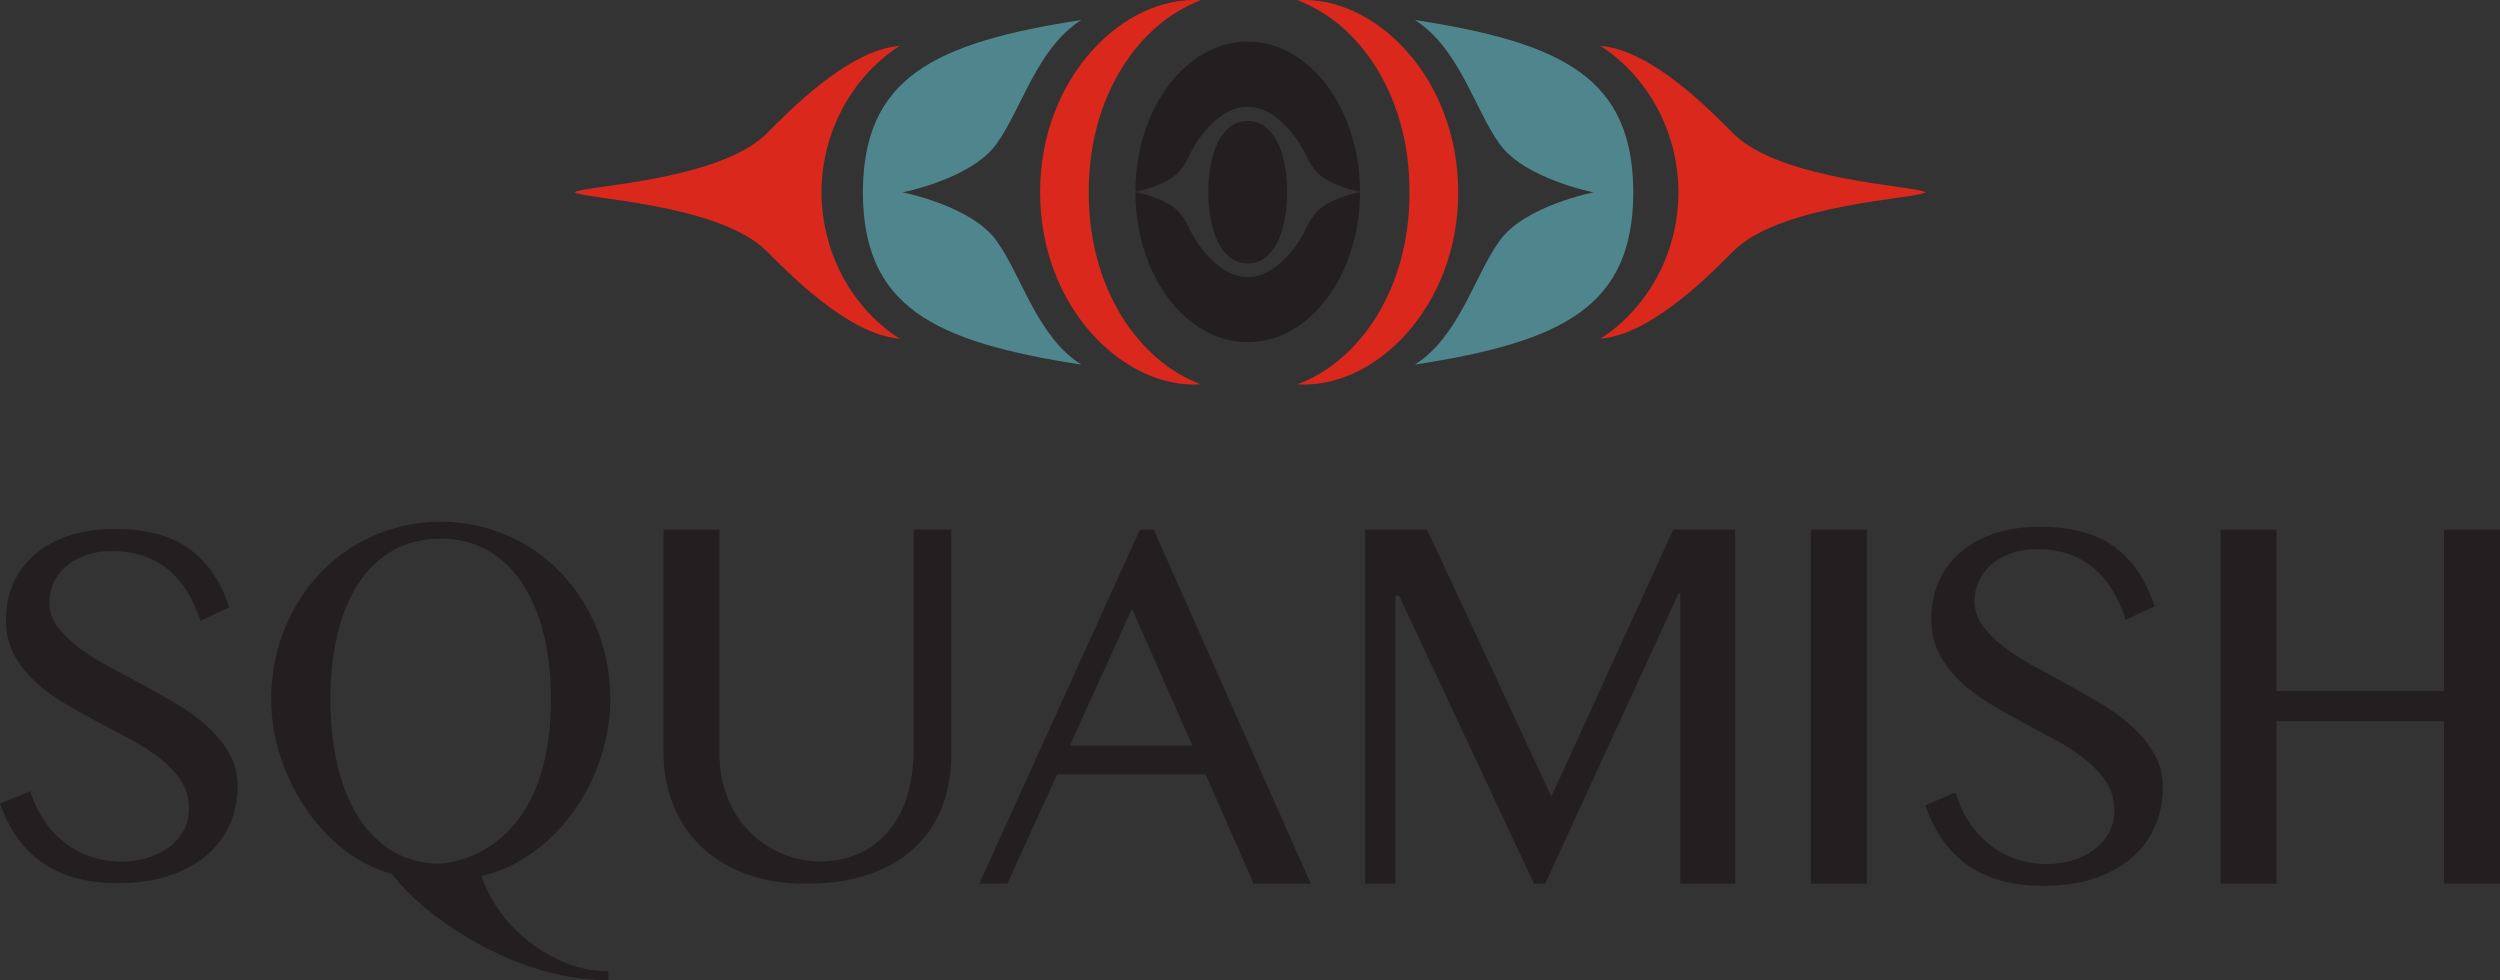 <?xml version="1.0" encoding="UTF-8"?><svg xmlns="http://www.w3.org/2000/svg" viewBox="0 0 946.41 371.08"><rect x="0" y="0" width="946.41" height="371.08" fill="#333333" stroke="none"/><defs><style>.uuid-b076ed34-c79f-4f15-bcfa-712c10dcc616 {fill: #fff;}.uuid-4fa66460-47b3-4fd6-b439-e9469eb44956 {fill: #da291c;}.uuid-f9220f68-1993-4356-aab9-e7ea1b1e326e {fill: #4f868e;}.uuid-e05b9df8-00f7-431d-aced-22712f984954 {fill: #231f20;}</style></defs><path class="uuid-4fa66460-47b3-4fd6-b439-e9469eb44956" d="M310.99,72.81c.06-24.87,13.44-45.23,29.6-55.44-19.73,1.53-42.54,25.38-50.5,33.31-18.09,17.92-70.24,19.73-72.55,22.12,2.31,2.4,54.46,4.21,72.55,22.14,7.96,7.9,30.78,31.74,50.5,33.27-16.16-10.18-29.54-30.51-29.6-55.41" /><path class="uuid-4fa66460-47b3-4fd6-b439-e9469eb44956" d="M635.39,72.81c-.03-24.87-13.41-45.23-29.56-55.44,19.72,1.53,42.55,25.38,50.48,33.31,18.11,17.92,70.2,19.73,72.57,22.12-2.37,2.4-54.46,4.21-72.57,22.14-7.94,7.9-30.76,31.74-50.48,33.27,16.16-10.18,29.53-30.51,29.56-55.41" /><path class="uuid-f9220f68-1993-4356-aab9-e7ea1b1e326e" d="M377.11,90.98c-9.52-13.12-35.46-18.17-35.46-18.17,0,0,25.94-5.05,35.46-18.16,9.58-13.11,15.37-36.4,32.22-47.08-56.44,8.68-82.51,22.18-82.68,65.24,.17,43.05,26.24,56.53,82.68,65.21-16.85-10.66-22.64-33.97-32.22-47.03" /><path class="uuid-f9220f68-1993-4356-aab9-e7ea1b1e326e" d="M567.81,90.98c9.55-13.12,35.47-18.17,35.47-18.17,0,0-25.92-5.05-35.47-18.16-9.54-13.11-15.33-36.4-32.19-47.08,56.46,8.68,82.54,22.18,82.69,65.24-.15,43.05-26.23,56.53-82.69,65.21,16.86-10.66,22.65-33.97,32.19-47.03" /><path class="uuid-4fa66460-47b3-4fd6-b439-e9469eb44956" d="M552.02,72.88h0v-.17c0-43.35-31.58-74.54-60.83-72.63,23.34,8.7,42.52,35.99,42.39,72.7,.13,36.74-19.05,64.04-42.39,72.71,29.24,1.93,60.83-29.28,60.83-72.62" /><path class="uuid-4fa66460-47b3-4fd6-b439-e9469eb44956" d="M393.76,72.88h0v-.17c-.05-43.35,31.59-74.54,60.84-72.63-23.34,8.7-42.53,35.99-42.44,72.7-.1,36.74,19.1,64.04,42.44,72.71-29.26,1.93-60.9-29.28-60.84-72.62" /><path class="uuid-e05b9df8-00f7-431d-aced-22712f984954" d="M472.34,99.75v.02c9.55,0,14.91-11.48,14.91-27.12s-5.36-26.86-14.91-26.86-14.91,11.23-14.91,26.86,5.34,27.09,14.91,27.09" /><path class="uuid-e05b9df8-00f7-431d-aced-22712f984954" d="M497.78,80.92c-.97,1.27-1.9,2.77-2.81,4.38-4.32,9.89-13.36,19.59-22.16,19.54,.02,.03-.97,.03-.93,0-8.81,.04-17.86-9.68-22.22-19.59-.89-1.61-1.8-3.09-2.8-4.35-4.29-5.51-15.39-7.87-17.04-8.19,.02,31.39,19.03,56.84,42.52,56.84s42.48-25.44,42.5-56.83c-1.66,.33-12.76,2.71-17.06,8.21" /><path class="uuid-e05b9df8-00f7-431d-aced-22712f984954" d="M446.86,64.39c1.02-1.28,1.92-2.8,2.85-4.39,4.33-9.91,13.36-19.58,22.15-19.53-.02,0,.97,0,.95,0,8.81-.04,17.87,9.67,22.19,19.58,.88,1.57,1.83,3.06,2.78,4.34,4.3,5.5,15.4,7.9,17.06,8.23,0-31.41-19.04-56.87-42.5-56.87s-42.51,25.46-42.52,56.87c1.65-.33,12.75-2.73,17.04-8.24" /><path class="uuid-b076ed34-c79f-4f15-bcfa-712c10dcc616" d="M514.84,72.71c.14-.03,.22-.04,.22-.04,0,0-.08-.02-.22-.04v.08Z" /><path class="uuid-b076ed34-c79f-4f15-bcfa-712c10dcc616" d="M429.81,72.62c-.14,.03-.22,.04-.22,.04,0,0,.08,.02,.22,.04v-.08Z" /><path class="uuid-e05b9df8-00f7-431d-aced-22712f984954" d="M46.19,326.14c3.14,0,6.23-.44,9.28-1.3,3.05-.86,5.76-2.15,8.16-3.85,2.38-1.72,4.3-3.82,5.75-6.29,1.44-2.51,2.18-5.37,2.18-8.61,0-3.91-1.01-7.4-2.99-10.44-2-3.04-4.61-5.84-7.84-8.42-3.23-2.57-6.93-4.98-11.1-7.21-4.16-2.24-8.41-4.49-12.73-6.76-4.32-2.28-8.56-4.65-12.74-7.15-4.16-2.46-7.85-5.22-11.07-8.27-3.24-3.03-5.85-6.43-7.85-10.2-2-3.77-2.99-8.1-2.99-13s.91-9.45,2.72-13.65c1.81-4.19,4.48-7.83,7.97-10.9,3.51-3.06,7.81-5.47,12.92-7.22,5.11-1.74,10.98-2.62,17.62-2.62,11.96,0,21.38,2.54,28.32,7.64,6.91,5.08,11.9,12.44,14.98,22.06l-10.88,5.06c-1.27-3.93-2.88-7.51-4.84-10.77-1.96-3.25-4.32-6.03-7.06-8.36-2.76-2.33-5.91-4.13-9.48-5.37-3.56-1.26-7.58-1.89-12.04-1.89-3.99,0-7.47,.56-10.45,1.71-3,1.13-5.47,2.6-7.44,4.41-1.96,1.81-3.44,3.86-4.44,6.16-.99,2.31-1.48,4.65-1.48,7.03,0,3.38,1.01,6.46,3.07,9.24,2.06,2.79,4.75,5.44,8.06,7.96,3.32,2.51,7.13,4.92,11.42,7.21,4.28,2.3,8.65,4.66,13.08,7.04,4.44,2.39,8.8,4.88,13.11,7.46,4.27,2.58,8.08,5.39,11.4,8.46,3.32,3.06,6.01,6.41,8.07,10.07,2.03,3.63,3.08,7.71,3.08,12.17,0,5.09-.96,9.85-2.86,14.31-1.9,4.44-4.76,8.33-8.56,11.67-3.81,3.34-8.53,5.97-14.18,7.9-5.65,1.95-12.22,2.91-19.7,2.91-6.04,0-11.44-.68-16.2-2.02-4.79-1.35-9-3.33-12.64-5.88-3.66-2.58-6.78-5.74-9.38-9.48-2.59-3.73-4.73-7.97-6.42-12.68l11.41-4.78c1.33,4.16,3.1,7.9,5.34,11.21,2.24,3.31,4.84,6.11,7.83,8.41,2.99,2.29,6.31,4.03,9.97,5.24,3.66,1.19,7.53,1.81,11.64,1.81" /><path class="uuid-e05b9df8-00f7-431d-aced-22712f984954" d="M348.6,200.48h-2.72v83.6c0,5.19-.83,11.77-2.3,16.86-1.33,4.65-7.96,24.3-31.87,25.16-5.99,.21-11.38-1.07-16.23-3.21-4.84-2.12-8.96-5.04-12.41-8.74-3.44-3.7-6.09-8-7.92-12.92-1.84-4.93-2.77-10.18-2.77-15.75v-84.99h-21.21v84.51c0,6.77,1.17,13.16,3.49,19.18,2.32,6.01,5.75,11.29,10.28,15.79,4.54,4.52,10.14,8.07,16.85,10.67,6.7,2.6,14.4,3.9,23.1,3.9,9.78,0,18.16-1.29,25.13-3.9,6.98-2.6,12.7-6.15,17.16-10.63,4.47-4.48,7.75-9.67,9.85-15.6,2.07-5.93,3.11-12.24,3.11-18.94v-84.99h-11.56Z" /><rect class="uuid-e05b9df8-00f7-431d-aced-22712f984954" x="685.54" y="200.48" width="21.19" height="134.06" /><path class="uuid-e05b9df8-00f7-431d-aced-22712f984954" d="M775.06,327.09c3.14,0,6.23-.44,9.28-1.33,3.05-.86,5.75-2.17,8.13-3.9,2.38-1.75,4.32-3.87,5.77-6.38,1.44-2.54,2.17-5.44,2.17-8.73,0-3.96-1.01-7.52-2.99-10.58-1.99-3.08-4.63-5.93-7.83-8.54-3.25-2.6-6.94-5.05-11.12-7.31-4.14-2.26-8.41-4.55-12.71-6.85-4.33-2.32-8.57-4.71-12.74-7.25-4.16-2.5-7.87-5.31-11.09-8.39-3.24-3.07-5.83-6.52-7.84-10.35-1.99-3.82-2.99-8.22-2.99-13.19s.9-9.58,2.72-13.85c1.81-4.26,4.46-7.95,7.97-11.05,3.51-3.11,7.79-5.55,12.91-7.32,5.11-1.76,10.97-2.65,17.62-2.65,11.93,0,21.37,2.57,28.31,7.74,6.9,5.15,11.89,12.61,14.99,22.37l-10.88,5.14c-1.27-3.99-2.88-7.62-4.83-10.92-1.97-3.29-4.33-6.12-7.08-8.48-2.76-2.35-5.92-4.18-9.48-5.45-3.56-1.28-7.58-1.91-12.03-1.91-4,0-7.49,.57-10.47,1.73-2.99,1.15-5.46,2.64-7.43,4.47-1.97,1.83-3.45,3.92-4.44,6.24-1,2.34-1.5,4.71-1.5,7.13,0,3.43,1.03,6.56,3.08,9.38,2.06,2.83,4.75,5.51,8.07,8.06,3.32,2.54,7.12,4.99,11.4,7.31,4.3,2.34,8.65,4.72,13.1,7.14,4.43,2.43,8.8,4.95,13.09,7.56,4.27,2.61,8.08,5.47,11.41,8.58,3.33,3.1,6,6.51,8.06,10.21,2.06,3.69,3.07,7.81,3.07,12.35,0,5.16-.95,9.99-2.85,14.51-1.89,4.5-4.74,8.45-8.55,11.83-3.82,3.41-8.52,6.06-14.18,8.01-5.64,1.97-12.21,2.94-19.7,2.94-6.04,0-11.43-.67-16.21-2.05-4.79-1.37-8.99-3.37-12.64-5.96-3.67-2.62-6.77-5.81-9.37-9.61-2.62-3.79-4.75-8.08-6.44-12.86l11.42-4.86c1.33,4.24,3.1,8.02,5.33,11.38,2.24,3.36,4.86,6.2,7.85,8.53,2.99,2.34,6.3,4.11,9.96,5.32,3.65,1.21,7.54,1.83,11.65,1.83" /><path class="uuid-e05b9df8-00f7-431d-aced-22712f984954" d="M474.63,334.54h21.58l-59.45-134.06h-5.24l-60.8,134.06h10.62l18.84-41.37h56.21l18.23,41.37Zm-46.11-104.05l22.92,51.83h-46.47l23.54-51.83Z" /><polygon class="uuid-e05b9df8-00f7-431d-aced-22712f984954" points="925.22 200.48 925.22 261.58 861.81 261.58 861.81 200.48 840.62 200.48 840.62 334.54 861.81 334.54 861.81 273.03 925.22 273.03 925.22 334.54 946.41 334.54 946.41 200.48 925.22 200.48" /><polygon class="uuid-e05b9df8-00f7-431d-aced-22712f984954" points="633.44 200.48 587.3 301.56 540.25 200.48 516.8 200.48 516.8 334.54 528.23 334.54 528.23 225.5 529.64 225.5 580.71 334.54 584.95 334.54 635.4 224.73 636.1 224.73 636.1 334.54 656.86 334.54 656.86 200.48 633.44 200.48" /><path class="uuid-e05b9df8-00f7-431d-aced-22712f984954" d="M230.32,371.08c-5.75,0-11.51-.59-17.21-1.78-5.74-1.17-11.27-2.77-16.59-4.83-5.33-2.05-10.44-4.42-15.3-7.09-4.88-2.68-9.39-5.5-13.54-8.49-4.14-2.99-7.87-6.03-11.17-9.13-3.3-3.11-6.02-6.1-8.16-8.96-6.72-1.8-12.86-4.92-18.44-9.39-5.6-4.42-10.4-9.66-14.43-15.7-4.03-6.02-7.17-12.59-9.44-19.67-2.26-7.09-3.38-14.21-3.38-21.36,0-6.16,.74-12.09,2.2-17.81,1.46-5.73,3.57-11.08,6.31-16.06,2.72-4.97,6.01-9.51,9.84-13.62,3.83-4.11,8.13-7.6,12.9-10.5,4.77-2.89,9.92-5.14,15.48-6.75,5.55-1.62,11.38-2.43,17.46-2.43s11.9,.81,17.42,2.43c5.54,1.61,10.68,3.87,15.44,6.75,4.76,2.9,9.07,6.39,12.94,10.5,3.87,4.1,7.17,8.65,9.9,13.62,2.72,4.98,4.82,10.32,6.3,16.06,1.46,5.72,2.2,11.65,2.2,17.81,0,5.03-.56,10.03-1.65,14.98-1.1,4.94-2.67,9.72-4.7,14.31-2.02,4.6-4.49,8.94-7.4,13.01-2.91,4.08-6.17,7.76-9.77,11.05-3.61,3.3-7.53,6.12-11.76,8.45-4.23,2.33-8.71,4.03-13.44,5.07,1.29,4.3,3.47,8.6,6.51,12.92,3.05,4.33,6.69,8.21,10.95,11.62,4.26,3.42,8.98,6.22,14.17,8.36,5.18,2.15,10.62,3.21,16.33,3.21v3.45Zm-63.45-44.12c6.65-.8,12.58-2.84,17.76-6.07,5.2-3.23,9.56-7.51,13.11-12.83,3.56-5.32,6.25-11.63,8.08-18.93,1.83-7.3,2.74-15.47,2.74-24.48s-.9-17.06-2.74-24.49c-1.84-7.43-4.51-13.84-8.04-19.21-3.52-5.39-7.88-9.57-13.07-12.55-5.19-2.98-11.13-4.48-17.85-4.48s-12.92,1.5-18.14,4.48c-5.22,2.99-9.57,7.17-13.06,12.55-3.51,5.37-6.13,11.79-7.92,19.21-1.77,7.42-2.66,15.59-2.66,24.49s.89,17.34,2.66,24.94c1.79,7.63,4.41,14.2,7.92,19.74,3.49,5.54,7.85,9.86,13.06,12.97,5.22,3.1,11.27,4.66,18.14,4.66" /></svg>
